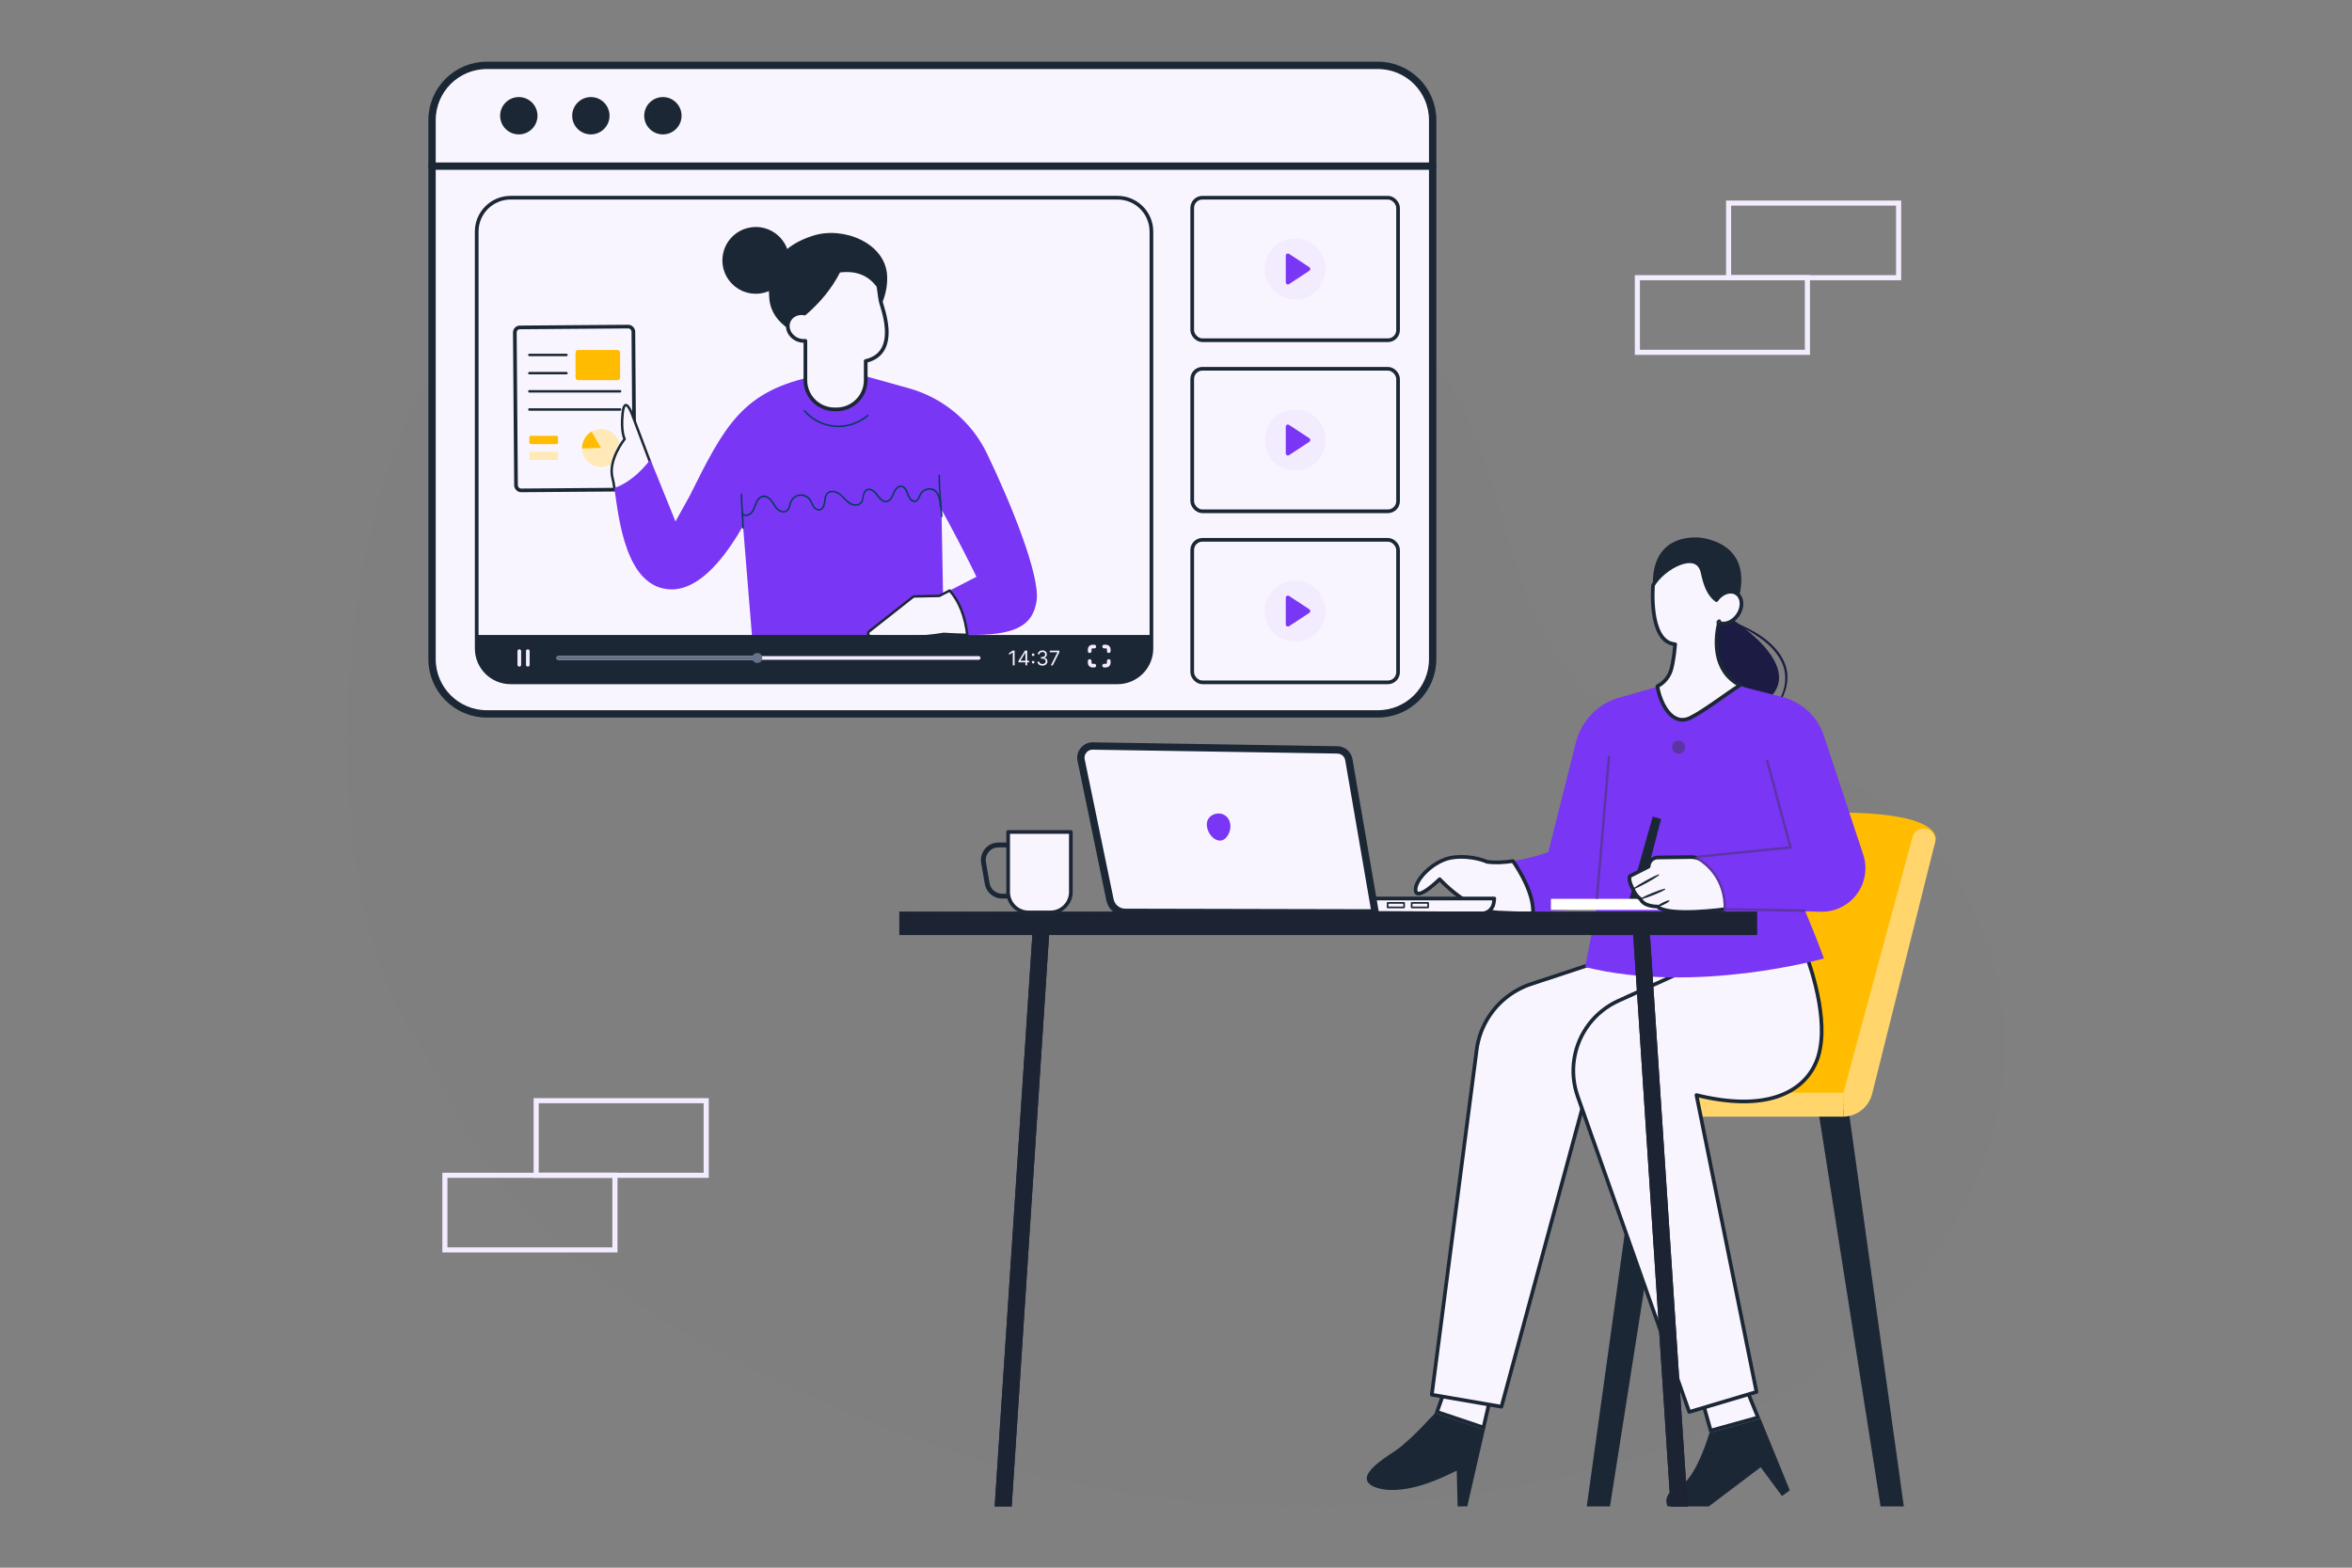 <?xml version="1.0" encoding="UTF-8"?>
<svg id="Layer_1" data-name="Layer 1" xmlns="http://www.w3.org/2000/svg" xmlns:xlink="http://www.w3.org/1999/xlink" viewBox="0 0 960 640">
  <rect x="0" y="0" width="960" height="640" fill="#808080" stroke="none"/>
  <defs>
    <style>
      .cls-1, .cls-2, .cls-3, .cls-4, .cls-5, .cls-6, .cls-7, .cls-8 {
        fill: none;
      }

      .cls-1, .cls-3, .cls-9, .cls-6, .cls-10, .cls-8, .cls-11 {
        stroke-linecap: round;
        stroke-linejoin: round;
      }

      .cls-1, .cls-9, .cls-6, .cls-12, .cls-13, .cls-10, .cls-11 {
        stroke: #1c2736;
      }

      .cls-1, .cls-10 {
        stroke-width: 3px;
      }

      .cls-2 {
        clip-path: url(#clippath-2);
      }

      .cls-14 {
        fill: #fff;
      }

      .cls-15 {
        fill: #ffd56c;
      }

      .cls-16 {
        fill: #677289;
      }

      .cls-17 {
        fill: #1c2433;
      }

      .cls-18 {
        fill: #1c2736;
      }

      .cls-3 {
        stroke: #f3ebfe;
      }

      .cls-3, .cls-9, .cls-12, .cls-8 {
        stroke-width: 1.5px;
      }

      .cls-9, .cls-19, .cls-12, .cls-13, .cls-10, .cls-11 {
        fill: #f9f5fe;
      }

      .cls-20 {
        fill: #ffbc96;
      }

      .cls-4 {
        opacity: .05;
      }

      .cls-21 {
        fill: #5c35a4;
      }

      .cls-22 {
        fill: #7936f4;
      }

      .cls-5 {
        clip-path: url(#clippath-3);
      }

      .cls-23 {
        fill: #ffe9b8;
      }

      .cls-12, .cls-13 {
        stroke-miterlimit: 10;
      }

      .cls-24 {
        fill: #1b1b43;
      }

      .cls-7 {
        clip-path: url(#clippath-1);
      }

      .cls-25 {
        fill: #ffbc00;
      }

      .cls-26 {
        fill: #013d55;
      }

      .cls-27 {
        fill: #f3ebfe;
      }

      .cls-8 {
        stroke: #677289;
      }
    </style>
    <clipPath id="clippath-1">
      <polygon class="cls-17" points="673.29 379.33 688.83 615 681.88 615 666.34 377.3 673.29 379.33"/>
    </clipPath>
    <clipPath id="clippath-2">
      <polygon class="cls-17" points="421.53 379.33 405.99 615 412.94 615 428.48 377.3 421.53 379.33"/>
    </clipPath>
    <clipPath id="clippath-3">
      <rect class="cls-17" x="367.07" y="372.23" width="350.04" height="9.49" transform="translate(1084.19 753.94) rotate(180)"/>
    </clipPath>
  </defs>
  <g class="cls-4">
    <path class="cls-16" d="m170.12,424.37c-35.93-50.58-38.34-172.47-4.84-250.81C202.69,86.09,297.12,26.43,392.16,30.22c95.04,3.79,184.43,70.77,214.75,160.92,11.29,33.55,16.8,72.47,44.52,94.48,27.71,22,67.59,18.73,100.17,32.54,44.98,19.06,70.76,71.27,66.3,119.93-4.46,48.65-35.15,92.37-74.97,120.68-39.82,28.31-88,42.71-136.26,50.33-77.1,12.18-157.06,5.67-230.45-20.92-179.73-65.12-187.11-137.07-206.1-163.81Z"/>
  </g>
  <g>
    <g>
      <g>
        <g>
          <path class="cls-10" d="m584.76,49.05v220.03c0,12.34-10.03,22.37-22.38,22.37H198.72c-12.37,0-22.38-10.03-22.38-22.37V49.05c0-12.36,10.02-22.37,22.38-22.37h363.66c12.35,0,22.38,10.01,22.38,22.37Z"/>
          <g>
            <circle class="cls-18" cx="211.76" cy="47.25" r="7.62"/>
            <circle class="cls-18" cx="241.17" cy="47.25" r="7.62"/>
            <circle class="cls-18" cx="270.57" cy="47.25" r="7.62"/>
          </g>
          <line class="cls-1" x1="176.34" y1="67.82" x2="584.76" y2="67.82"/>
        </g>
        <g>
          <g>
            <rect class="cls-9" x="486.62" y="80.72" width="84.02" height="58.18" rx="4.14" ry="4.14"/>
            <g>
              <ellipse class="cls-27" cx="528.63" cy="109.81" rx="12.42" ry="12.42"/>
              <path class="cls-22" d="m524.81,115.25v-10.89c0-.69.77-1.1,1.34-.72l8.27,5.44c.52.34.52,1.1,0,1.45l-8.27,5.44c-.58.38-1.34-.03-1.34-.72Z"/>
            </g>
          </g>
          <g>
            <rect class="cls-9" x="486.62" y="150.55" width="84.02" height="58.18" rx="4.14" ry="4.14"/>
            <g>
              <ellipse class="cls-27" cx="528.63" cy="179.64" rx="12.42" ry="12.42"/>
              <path class="cls-22" d="m524.81,185.08v-10.89c0-.69.77-1.1,1.34-.72l8.27,5.44c.52.34.52,1.1,0,1.45l-8.27,5.44c-.58.38-1.34-.03-1.34-.72Z"/>
            </g>
          </g>
          <g>
            <rect class="cls-9" x="486.62" y="220.38" width="84.02" height="58.18" rx="4.14" ry="4.14"/>
            <g>
              <ellipse class="cls-27" cx="528.63" cy="249.47" rx="12.42" ry="12.42"/>
              <path class="cls-22" d="m524.81,254.91v-10.89c0-.69.77-1.1,1.34-.72l8.27,5.44c.52.34.52,1.1,0,1.45l-8.27,5.44c-.58.38-1.34-.03-1.34-.72Z"/>
            </g>
          </g>
        </g>
      </g>
      <path class="cls-9" d="m469.97,94.54v170.19c0,7.64-6.19,13.83-13.82,13.83h-247.75c-7.64,0-13.83-6.19-13.83-13.83V94.54c0-7.64,6.19-13.83,13.83-13.83h247.75c7.63,0,13.82,6.19,13.82,13.83Z"/>
      <g>
        <g>
          <path class="cls-22" d="m383.77,180.45l1.44,78.34-29.88.94h-48.39s-4.89-60.24-4.89-60.24c-1.7-20.91,11.48-40.16,31.6-46.14h0s15.51-.82,15.51-.82l34.62,27.93Z"/>
          <g>
            <rect class="cls-12" x="210.39" y="133.47" width="48.38" height="66.53" rx="2.04" ry="2.04" transform="translate(470.42 331.69) rotate(179.56)"/>
            <g>
              <rect class="cls-25" x="234.92" y="142.87" width="18.18" height="12.32" rx="1.02" ry="1.02"/>
              <g>
                <g>
                  <path class="cls-23" d="m245.35,182.87l-3.89-6.69c1.14-.67,2.47-1.05,3.89-1.05,4.28,0,7.75,3.47,7.75,7.75,0,4.28-3.47,7.75-7.75,7.75-4.19,0-7.6-3.33-7.74-7.48l7.74-.26Z"/>
                  <path class="cls-25" d="m237.61,183.13c0-.09-.01-.18-.01-.26,0-2.86,1.55-5.35,3.86-6.69l3.89,6.69-7.74.26Z"/>
                </g>
                <g>
                  <rect class="cls-25" x="216.06" y="177.94" width="11.71" height="3.39" rx=".63" ry=".63" transform="translate(443.82 359.26) rotate(180)"/>
                  <rect class="cls-23" x="216.06" y="184.41" width="11.71" height="3.39" rx=".63" ry=".63" transform="translate(443.82 372.2) rotate(-180)"/>
                </g>
              </g>
              <g>
                <line class="cls-6" x1="216.06" y1="144.91" x2="231.22" y2="144.91"/>
                <line class="cls-6" x1="216.06" y1="152.34" x2="231.22" y2="152.34"/>
                <line class="cls-6" x1="216.06" y1="159.76" x2="253.1" y2="159.76"/>
                <line class="cls-6" x1="216.06" y1="167.18" x2="253.1" y2="167.18"/>
              </g>
            </g>
          </g>
          <g>
            <path class="cls-22" d="m398.56,235.48c-14.02-28.75-30.34-56.42-49.1-82.96l21.47,5.98c13.96,3.89,25.6,13.57,31.89,26.61,10.04,20.81,21.77,50.01,20.29,60.13-1.59,10.89-9.85,14.22-28.3,13.94-.9-7.47-3.2-13.59-7.2-18.08l10.94-5.62Z"/>
            <path class="cls-13" d="m372.88,243.49l10.48-.21,4.26-2.19c4,4.48,6.29,10.61,7.2,18.08-2.94-.04-6.13-.18-9.6-.39-9.58,1.6-19.61,1.68-29.88.94-.99-.07-1.38-1.33-.6-1.94l18.15-14.29Z"/>
          </g>
          <g>
            <path class="cls-11" d="m265.34,189.37l-2.59,18.17-11.97-8.28c-.26-1.73-.49-3.1-.75-4.02-2.05-7.39,4.93-16.02,4.93-16.02,0,0-1.64-2.87-.82-10.48.82-7.6,3.7,0,3.7,0l7.48,19.85v.78Z"/>
            <path class="cls-22" d="m265.49,187.64l10.22,25.25,5.65-10.17c14.48-28.95,21.57-43.43,52.28-49.39l-21.16,42.1s-17.05,45.38-38.42,45.18c-18.72-.18-21.51-29.21-23.3-41.37,5.33-1.88,10.22-5.85,14.72-11.61Z"/>
          </g>
          <g>
            <path class="cls-26" d="m354.43,169.83c-2.93,2.51-6.6,4.08-10.44,4.46-3.78.38-7.61-.47-10.92-2.32-1.85-1.04-3.52-2.39-4.91-3.98-.26-.3.17-.73.44-.44,2.39,2.72,5.57,4.69,9.07,5.62,3.57.95,7.36.73,10.82-.55,2.01-.74,3.89-1.84,5.51-3.23.3-.26.74.18.44.44h0Z"/>
            <path class="cls-26" d="m302.94,201.8c0,4.59.61,9.16.62,13.76,0,.4-.62.4-.62,0,0-4.59-.61-9.16-.62-13.76,0-.4.62-.4.62,0h0Z"/>
            <path class="cls-26" d="m383.67,194.1c0,5.59.58,11.17,1.03,16.74.03.4-.58.39-.62,0-.45-5.57-1.02-11.14-1.03-16.74,0-.4.62-.4.62,0h0Z"/>
            <path class="cls-26" d="m383.52,206.73c-.01-1.94-.4-4.28-1.72-5.8-1.29-1.49-3.68-1.22-5.07,0-.79.7-1.04,1.62-1.48,2.54-.36.76-.96,1.44-1.86,1.5-2.01.13-2.84-2.32-3.42-3.79-.32-.82-.77-1.85-1.64-2.23-1.05-.46-1.99.29-2.57,1.12-1.03,1.47-1.23,3.63-2.89,4.62-1.79,1.07-3.51-.41-4.59-1.77-.68-.86-1.29-1.78-2.24-2.38-.92-.59-2.12-.71-2.79.31-.93,1.42-.45,3.37-1.66,4.69-1.23,1.34-3.39,1.05-4.83.22-1.95-1.11-3.05-3.3-5.06-4.31-.87-.44-1.97-.69-2.92-.36-1.12.39-1.53,1.47-1.71,2.55-.27,1.63-.27,4.03-2.17,4.71-.89.31-1.8-.05-2.47-.66-.84-.77-1.2-1.86-1.71-2.85-1.09-2.1-3.62-3.14-5.78-1.94-.96.53-1.65,1.38-1.99,2.42-.3.9-.44,1.89-.95,2.71-1.08,1.71-3.27,1.42-4.66.26-1.73-1.45-2.24-4.06-4.36-5.1-1.09-.53-2.21-.26-3.03.6-.77.81-1.15,1.86-1.52,2.89-.64,1.76-1.51,3.71-3.6,3.98-.8.1-1.61-.12-2.14-.76-.25-.3.18-.74.44-.44.66.8,1.77.72,2.62.26,1.02-.56,1.52-1.69,1.92-2.73.66-1.74,1.32-3.95,3.31-4.58,2.18-.69,3.89,1.33,4.91,2.95.61.97,1.21,2.07,2.2,2.72.88.58,2.14.87,3.01.1.74-.66.89-1.77,1.16-2.67.28-.95.72-1.8,1.46-2.47,1.5-1.35,3.66-1.63,5.44-.69.93.49,1.62,1.26,2.1,2.19.54,1.04.9,2.28,1.92,2.97,1.07.72,2.13.18,2.66-.88.46-.93.47-1.98.62-2.98.14-.96.44-1.95,1.21-2.61.66-.56,1.55-.76,2.4-.69,2.24.19,3.67,1.85,5.16,3.34,1.32,1.33,3.56,2.99,5.49,1.79,1.56-.97,1.13-3.28,1.9-4.74.38-.72,1.09-1.24,1.92-1.29.96-.06,1.85.49,2.55,1.1.8.7,1.35,1.62,2.05,2.41.67.76,1.58,1.6,2.68,1.46,2.06-.26,2.42-3.12,3.35-4.54.47-.71,1.11-1.41,1.97-1.62.8-.2,1.61.07,2.2.63,1.46,1.4,1.31,3.78,2.93,5.05.4.31.89.51,1.39.35.54-.17.84-.65,1.07-1.14.41-.85.66-1.72,1.32-2.42,1.24-1.3,3.33-1.85,5.01-1.13,1.58.68,2.33,2.59,2.72,4.14.24.97.36,1.98.36,2.98,0,.4-.61.4-.62,0h0Z"/>
          </g>
        </g>
        <g>
          <path class="cls-9" d="m353.92,147.24c-.18.05-.38.09-.57.12v7.88c0,6.57-5.32,11.88-11.89,11.88h-.84c-6.56,0-11.89-5.32-11.89-11.88v-16.1c-1.12.11-2.31-.06-3.44-.58-1.98-.91-3.3-2.63-3.66-4.49-.19-1.04-.09-2.12.37-3.12.53-1.17,1.47-2.04,2.61-2.56.38-.17.79-.31,1.21-.39.83-.18,1.72-.19,2.6-.01,5.87-5.06,10.62-10.83,13.95-17.45,7.83-1.06,12.7,1.63,16.13,6.15.51,2.96.7,5.72,1.26,7.42.01.04.03.08.04.12.05.15.09.3.14.44,1.09,3.46,1.74,6.52,1.94,9.21.55,7.33-2.18,11.79-7.97,13.37Z"/>
          <path class="cls-18" d="m359.8,124.22s-.03-.08-.04-.12c-.55-1.71-.75-4.46-1.26-7.42-3.43-4.51-8.29-7.21-16.13-6.15-3.33,6.62-8.08,12.38-13.95,17.45-.89-.18-1.78-.17-2.6.01-.42.08-.83.21-1.21.39-1.14.52-2.08,1.39-2.61,2.56-.46,1-.56,2.08-.37,3.12-4.12-2.79-7.1-6.77-7.6-11.88-.1-1.09-.17-2.21-.18-3.34-1.64.7-3.46,1.09-5.36,1.09-7.53,0-13.64-6.11-13.64-13.63s6.11-13.63,13.64-13.63c5.9,0,10.93,3.75,12.83,9,2.65-2.2,6.14-4.08,10.73-5.51,12.35-3.85,29.44,3.12,30.05,16.48.18,3.94-.64,7.94-2.3,11.59Z"/>
        </g>
      </g>
      <path class="cls-18" d="m469.97,259.22v5.52c0,7.64-6.19,13.83-13.82,13.83h-247.75c-7.64,0-13.83-6.19-13.83-13.83v-5.52h275.4Z"/>
      <g>
        <line class="cls-3" x1="227.87" y1="268.61" x2="399.46" y2="268.61"/>
        <g>
          <line class="cls-3" x1="211.96" y1="265.83" x2="211.96" y2="271.4"/>
          <line class="cls-3" x1="215.44" y1="265.83" x2="215.44" y2="271.4"/>
        </g>
        <path class="cls-19" d="m413.39,265.6h.73v6.02h-.73v-5.26h-.04l-1.47.98v-.74l1.51-1Zm5.85,4.14h.82v.65h-.82v1.23h-.69v-1.23h-2.83v-.6l2.65-4.19h.88v4.14Zm-2.74,0h2.05v-3.21h-.05l-2,3.16v.05Zm5.19-2.99c-.15,0-.27.05-.37.16-.1.1-.16.23-.16.37s.05.27.16.37c.1.1.23.16.37.16.1,0,.19-.02.27-.07.08-.05.14-.11.19-.19.05-.08.07-.17.07-.26,0-.14-.05-.27-.16-.37-.1-.1-.23-.16-.37-.16Zm0,3.05c-.15,0-.27.05-.37.16-.1.1-.16.23-.16.37s.05.27.16.37.23.16.37.16c.1,0,.19-.02.27-.07.08-.05.14-.11.19-.19.05-.08.07-.17.07-.26,0-.14-.05-.27-.16-.37-.1-.1-.23-.16-.37-.16Zm4.62-1.25v-.05c.3-.09.54-.26.72-.5.18-.24.27-.53.27-.87,0-.28-.07-.55-.22-.79-.14-.24-.35-.44-.61-.59-.27-.15-.59-.22-.96-.22-.35,0-.67.07-.95.2-.29.13-.52.32-.7.56-.18.24-.27.51-.29.83h.71c.01-.2.07-.37.19-.51.12-.14.26-.25.45-.33.18-.08.38-.11.59-.11.22,0,.41.04.58.13.16.08.29.2.38.35.09.15.13.33.13.53s-.05.4-.15.55c-.1.16-.25.28-.43.36-.18.09-.39.13-.63.13h-.48v.65h.48c.31,0,.56.05.78.14.21.1.37.23.48.4s.16.36.16.59-.06.4-.17.56c-.11.16-.27.29-.47.38-.2.09-.43.13-.69.13-.23,0-.44-.04-.63-.11-.19-.08-.34-.18-.46-.32-.12-.14-.19-.31-.2-.5h-.74c.02.32.11.59.29.83.18.24.42.42.72.56s.65.2,1.04.2.74-.07,1.04-.22c.31-.15.55-.35.72-.61.18-.26.27-.55.27-.88,0-.38-.11-.7-.32-.96-.21-.26-.51-.42-.89-.48Zm2.19-2.94v.65h3.11v.05l-2.69,5.33h.76l2.68-5.34v-.68h-3.86Z"/>
        <path class="cls-3" d="m444.77,265.84v-.77c0-.62.49-1.11,1.11-1.11h.77m5.91,5.9v.77c0,.62-.5,1.11-1.11,1.11h-.77m-5.91-1.88v.77c0,.62.49,1.11,1.11,1.11h.77m4.03-7.79h.77c.61,0,1.11.49,1.11,1.11v.77"/>
        <line class="cls-8" x1="227.87" y1="268.61" x2="309.09" y2="268.61"/>
        <circle class="cls-16" cx="309.09" cy="268.61" r="2.03"/>
      </g>
    </g>
    <g>
      <path class="cls-27" d="m289.29,480.85h-71.49v-32.54h71.49v32.54Zm-69.41-2.08h67.32v-28.38h-67.32v28.38Z"/>
      <path class="cls-27" d="m252.04,511.31h-71.49v-32.54h71.49v32.54Zm-69.41-2.08h67.32v-28.38h-67.32v28.38Z"/>
    </g>
    <g>
      <path class="cls-27" d="m776,114.41h-71.49v-32.54h71.49v32.54Zm-69.41-2.08h67.32v-28.38h-67.32v28.38Z"/>
      <path class="cls-27" d="m738.76,144.87h-71.49v-32.54h71.49v32.54Zm-69.41-2.08h67.32v-28.38h-67.32v28.38Z"/>
    </g>
    <g>
      <g>
        <g>
          <path class="cls-25" d="m789.78,344.12s8.37-15.33-57.81-11.9l-36.77,119.07,62.26-.98,32.32-106.2Z"/>
          <polygon class="cls-18" points="767.59 615 777.07 615 754.52 452.97 742.1 452.97 767.59 615"/>
          <polygon class="cls-18" points="657.13 615 647.65 615 670.2 452.97 682.62 452.97 657.13 615"/>
          <rect class="cls-15" x="647.65" y="446.07" width="104.77" height="9.8" transform="translate(1400.08 901.94) rotate(-180)"/>
          <path class="cls-15" d="m752.42,446.07l28.17-104.34c.74-2.72,3.67-4.21,6.3-3.19h0c2.23.87,3.46,3.25,2.88,5.57l-25.62,102.42c-1.35,5.41-6.17,9.23-11.74,9.33h0v-9.8Z"/>
        </g>
        <g>
          <g>
            <path class="cls-24" d="m704.15,251s37.3,21.93,14.75,36.63l-19.94,7.51-6.54-31.03c2.06-8.02,5.33-13.66,11.72-13.11Z"/>
            <path class="cls-24" d="m705.07,253.51c1.9.68,3.77,1.5,5.58,2.39,1.82.89,3.6,1.85,5.31,2.93,3.41,2.14,6.64,4.66,9.05,7.85,1.2,1.58,2.22,3.32,2.86,5.19.68,1.86.89,3.87.79,5.84-.11,1.98-.55,3.95-1.32,5.8-.32.95-.81,1.84-1.24,2.75-.46.9-1.02,1.74-1.53,2.62l.32.22c2.37-3.3,4.33-7.13,4.63-11.33.17-2.08-.07-4.21-.76-6.19-.68-1.98-1.71-3.83-2.98-5.48-2.56-3.29-5.86-5.88-9.39-7.97-3.54-2.09-7.3-3.76-11.21-4.98l-.11.37Z"/>
          </g>
          <g>
            <g>
              <g>
                <path class="cls-18" d="m571.36,590.96c2.3-1.96,4.56-3.94,6.71-6.07,1.85-1.83,3.64-3.71,5.39-5.63.55-.61,1.83-1.57,2.11-2.37l20.47,6.88-7.15,31.19-3.94.03s-.36-14.6-.36-14.6c-6.28,3.09-12.83,5.97-19.75,7.25-4.26.79-9.82,1.12-13.88-.62-10.16-4.37,7.67-13.74,10.39-16.06Z"/>
                <g>
                  <polygon class="cls-19" points="586.54 576.43 590.49 565.16 608.03 571.77 605.5 582.8 586.54 576.43"/>
                  <path class="cls-18" d="m590.95,566.13l16.21,6.1-2.2,9.59-17.46-5.87,3.45-9.83m-.91-1.94l-4.46,12.71,20.47,6.88,2.86-12.48-18.87-7.11h0Z"/>
                </g>
              </g>
              <path class="cls-9" d="m672.16,386.12l-47.19,15.59c-7.8,2.58-14.35,7.98-18.36,15.15h0c-2.04,3.64-3.36,7.64-3.9,11.78l-18.3,140.74,28.43,4.9,38.73-143.09,52.45-24.01-9.31-25.97-22.55,4.9Z"/>
            </g>
            <g>
              <g>
                <path class="cls-18" d="m685.08,607.07c7.17-2.9,12.66-22.11,12.66-22.11l20.85-5.78,11.95,29.26-3.2,2.29-8.7-11.74-21.2,16.01h-16.78s-2.75-5.03,4.42-7.93Z"/>
                <g>
                  <polygon class="cls-19" points="695.01 572.53 713.16 567.85 717.58 578.68 698.26 584.03 695.01 572.53"/>
                  <path class="cls-18" d="m712.71,568.74l3.85,9.44-17.79,4.93-2.84-10.05,16.77-4.32m.89-1.78l-19.53,5.03,3.66,12.96,20.85-5.78-4.99-12.21h0Z"/>
                </g>
              </g>
              <path class="cls-9" d="m643.94,447.54l45.55,128.88,5.39-1.61,19.55-5.82,2.51-.74-24.51-121.19c27.77,6.86,43.16-.63,48.69-13.07,1.56-3.51,2.26-7.58,2.4-11.83.53-17.16-8.28-37.5-8.28-37.5l-26.3,1.96-48.38,21.95c-4.79,2.18-8.87,5.47-11.97,9.53-3.1,4.06-5.2,8.87-6.03,14.06-.83,5.16-.35,10.46,1.39,15.39Z"/>
            </g>
          </g>
          <g>
            <path class="cls-22" d="m710.18,279.74l29.63,68.41-7.84,12.5s7.97,18.05,12.5,30.63c0,0-52.37,14.78-97.47,3.51l7.52-38.55,3.19-59.05,18.79-17.01,33.69-.43Z"/>
            <polygon class="cls-18" points="664.97 367.34 669.3 367.91 678 334.33 674.58 333.37 664.97 367.34"/>
            <g>
              <path class="cls-22" d="m617.54,351.52c7.58-1.13,14.43-3.62,14.43-3.62l11.27-44.83c2.14-8.5,8.48-15.3,16.81-18.01l14.43-4.11c.71-.2,1.37-.46,2.01-.78l-13.28,89.41s-22.75,2.28-39.09,2.7c.39-7.81-2.57-16.78-6.58-20.76Z"/>
              <path class="cls-9" d="m593.08,350.03c7.97-.98,13.89,1.8,13.89,1.8,3.26.47,7,.24,10.58-.3,3.03,4.46,8.56,13.56,8.18,21.37-3.42.09-12.2-.22-14.34-.37-12.38-.86-23.77-13.6-23.77-13.6,0,0-9.07,8.94-9.8,4.78s7.31-12.7,15.28-13.68Z"/>
            </g>
            <rect class="cls-14" x="633.02" y="366.95" width="53.52" height="4.5" transform="translate(1319.57 738.39) rotate(-180)"/>
            <path class="cls-9" d="m704.03,371.18s-22.92,3.19-27.57-1.1c0,0-5.51.12-6.86-3.06,0,0-2.08-1.35-3.06-4.04,0,0-1.96-3.19-1.35-5.27l7.72-3.92s.03-.27.1-.66c.31-1.75,1.81-3.03,3.59-3.06l13.35-.18c1.21-.02,2.42.19,3.56.62l13.72,5.12-3.19,15.56Z"/>
            <path class="cls-22" d="m721.18,315.81l13.73,30.63-43.14,3.43c12.75,6.13,12.26,21.32,12.26,21.32l39.13,1.02c5.05.13,9.91-1.89,13.38-5.56,3.17-3.35,4.86-7.74,4.86-12.21,0-1.87-.29-3.75-.9-5.58l-16.05-48.46c-2.59-7.8-8.95-13.76-16.91-15.82l-15.67-4.05c-.59-.25-1.16-.51-1.69-.78l11,36.07Z"/>
            <g>
              <path class="cls-18" d="m666.62,363.14c1.87-.79,3.67-1.71,5.44-2.68,1.77-.98,3.51-2,5.16-3.2l-.19-.33c-1.89.77-3.68,1.7-5.44,2.68-1.76.99-3.5,2.02-5.16,3.2l.19.33Z"/>
              <path class="cls-18" d="m669.66,367.19c1.76-.47,3.45-1.09,5.14-1.75,1.68-.67,3.33-1.39,4.91-2.3l-.14-.36c-1.77.45-3.46,1.07-5.14,1.75-1.67.69-3.32,1.42-4.91,2.3l.14.36Z"/>
              <path class="cls-18" d="m676.54,370.25c.91-.2,1.76-.54,2.58-.93.82-.4,1.61-.84,2.32-1.46l-.17-.34c-.92.18-1.76.53-2.58.93-.81.41-1.6.86-2.32,1.46l.17.34Z"/>
            </g>
            <path class="cls-21" d="m736.54,372.24c.27,0,.49-.21.49-.48,0-.27-.21-.49-.48-.5l-32.03-.56c.05-12.27-7.64-18.36-10.98-20.42l-.03-.59.05.49,37.88-3.8-9.63-35.84c-.07-.26-.34-.42-.6-.35-.26.07-.42.34-.35.6l9.33,34.72-36.73,3.69c-.45.05-.81.36-.91.8-.1.44.08.88.47,1.12,3.24,2,10.76,7.96,10.5,20.06v.49s33,.58,33,.58h0Z"/>
            <path class="cls-21" d="m651.82,367.01c.25,0,.47-.19.49-.45l4.9-57.58c.02-.27-.18-.51-.45-.53-.28-.03-.51.18-.53.45l-4.9,57.58c-.02.27.18.51.45.53.01,0,.03,0,.04,0Z"/>
            <circle class="cls-21" cx="685.15" cy="305.03" r="2.7"/>
          </g>
          <g>
            <path class="cls-20" d="m701.74,253.62c-.04.18-.08.37-.13.56-.09-.04-.18-.09-.27-.15.14-.14.27-.27.4-.41Z"/>
            <path class="cls-9" d="m710.18,279.74c-5.55,3.49-14.7,10.57-20.21,13.28-7.48,3.69-12.3-5.73-13.48-12.85,2.89-1.47,5-4.15,5.79-7.37.16-.66.31-1.35.44-2.04.51-2.64.83-5.41,1.03-7.76-.27-.03-.55-.06-.82-.12-10.17-1.83-8.21-24.01-8.21-24.01,4.05-7.1,18.14-14.93,20.22-5.14,1.05,4.98,2.49,8.92,5.64,11.26.79-1.14,1.78-2.02,2.83-2.6,1.85-1.03,3.9-1.15,5.44-.11.42.28.77.63,1.05,1.04,1.38,1.94,1.22,5.08-.56,7.72-1.99,2.95-5.32,4.24-7.74,3.14.04-.19.08-.38.13-.56-.13.14-.26.27-.4.41.09.05.18.11.27.15-1.49,6.5-2.8,19.61,8.57,25.56Z"/>
            <path class="cls-18" d="m709.92,243.32c-.28-.41-.63-.76-1.05-1.04-1.54-1.04-3.58-.93-5.44.11-1.05.58-2.04,1.46-2.83,2.6-3.15-2.34-4.58-6.28-5.64-11.26-2.08-9.79-16.17-1.96-20.22,5.14,0,0-2.2-19.84,18.13-19.47,0,0,22.43.81,17.05,23.93Z"/>
            <path class="cls-20" d="m701.74,253.62c-.04.18-.08.37-.13.56-.09-.04-.18-.09-.27-.15.14-.14.27-.27.4-.41Z"/>
          </g>
        </g>
      </g>
      <g>
        <g>
          <g>
            <path class="cls-9" d="m515.4,366.81h94.52s-.19,1.64-.19,1.64c-.3,2.56-2.48,4.49-5.06,4.48l-93.87-.5,4.6-5.61Z"/>
            <g>
              <path class="cls-19" d="m446.04,304.55l99.86,1.59c2.28.04,4.21,1.67,4.63,3.9l10.8,62.65-102.03-.23c-3.01,0-5.62-2.11-6.23-5.06l-11.8-57.1c-.62-3,1.7-5.8,4.76-5.75Z"/>
              <path class="cls-1" d="m446.04,304.55l99.86,1.59c2.28.04,4.21,1.67,4.63,3.9l10.8,62.65-102.03-.23c-3.01,0-5.62-2.11-6.23-5.06l-11.8-57.1c-.62-3,1.7-5.8,4.76-5.75Z"/>
            </g>
            <path class="cls-22" d="m501.48,340.45c.93-1.88,1.03-4.24-.04-6.05-2.42-4.12-9.15-2.35-8.86,2.47.29,4.83,6.02,9.39,8.89,3.58Z"/>
            <path class="cls-18" d="m573.11,370.79h-6.74c-.19,0-.34-.15-.34-.34v-1.84c0-.19.15-.34.34-.34h6.74c.19,0,.34.15.34.34v1.84c0,.19-.15.34-.34.34Zm-6.4-.68h6.06v-1.16h-6.06v1.16Z"/>
            <path class="cls-18" d="m582.92,370.79h-6.74c-.19,0-.34-.15-.34-.34v-1.84c0-.19.15-.34.34-.34h6.74c.19,0,.34.15.34.34v1.84c0,.19-.15.34-.34.34Zm-6.4-.68h6.06v-1.16h-6.06v1.16Z"/>
          </g>
          <g>
            <g>
              <g>
                <polygon class="cls-17" points="673.29 379.33 688.83 615 681.88 615 666.34 377.3 673.29 379.33"/>
                <g class="cls-7">
                  <polygon class="cls-17" points="688.83 381.27 666.34 380.85 666.34 377.3 688.83 377.3 688.83 381.27"/>
                  <polygon class="cls-17" points="688.83 387.26 666.34 386.83 666.34 380.85 688.83 381.27 688.83 387.26"/>
                  <polygon class="cls-17" points="688.83 393.24 666.34 392.82 666.34 386.83 688.83 387.26 688.83 393.24"/>
                  <polygon class="cls-17" points="688.83 399.22 666.34 398.8 666.34 392.82 688.83 393.24 688.83 399.22"/>
                  <polygon class="cls-17" points="688.83 405.21 666.34 404.78 666.34 398.8 688.83 399.22 688.83 405.21"/>
                  <polygon class="cls-17" points="688.83 411.19 666.34 410.77 666.34 404.78 688.83 405.21 688.83 411.19"/>
                  <polygon class="cls-17" points="688.83 417.18 666.34 416.75 666.34 410.77 688.83 411.19 688.83 417.18"/>
                  <polygon class="cls-17" points="688.83 423.16 666.34 422.74 666.34 416.75 688.83 417.18 688.83 423.16"/>
                  <polygon class="cls-17" points="688.83 429.15 666.34 428.72 666.34 422.74 688.83 423.16 688.83 429.15"/>
                  <polygon class="cls-17" points="688.83 435.13 666.34 434.71 666.34 428.72 688.83 429.15 688.83 435.13"/>
                  <polygon class="cls-17" points="688.83 441.12 666.34 440.69 666.34 434.71 688.83 435.13 688.83 441.12"/>
                  <polygon class="cls-17" points="688.83 447.1 666.34 446.68 666.34 440.69 688.83 441.12 688.83 447.1"/>
                  <polygon class="cls-17" points="688.83 453.08 666.34 452.66 666.34 446.68 688.83 447.1 688.83 453.08"/>
                  <polygon class="cls-17" points="688.83 459.07 666.34 458.64 666.34 452.66 688.83 453.08 688.83 459.07"/>
                  <polygon class="cls-17" points="688.83 465.05 666.34 464.63 666.34 458.64 688.83 459.07 688.83 465.05"/>
                  <polygon class="cls-17" points="688.83 471.04 666.34 470.61 666.34 464.63 688.83 465.05 688.83 471.04"/>
                  <polygon class="cls-17" points="688.83 477.02 666.34 476.6 666.34 470.61 688.83 471.04 688.83 477.02"/>
                  <polygon class="cls-17" points="688.83 483.01 666.34 482.58 666.34 476.6 688.83 477.02 688.83 483.01"/>
                  <polygon class="cls-17" points="688.83 488.99 666.34 488.57 666.34 482.58 688.83 483.01 688.83 488.99"/>
                  <polygon class="cls-17" points="688.83 494.97 666.34 494.55 666.34 488.57 688.83 488.99 688.83 494.97"/>
                  <polygon class="cls-17" points="688.83 500.96 666.34 500.54 666.34 494.55 688.83 494.97 688.83 500.96"/>
                  <polygon class="cls-17" points="688.83 506.94 666.34 506.52 666.34 500.54 688.83 500.96 688.83 506.94"/>
                  <polygon class="cls-17" points="688.83 512.93 666.34 512.5 666.34 506.52 688.83 506.94 688.83 512.93"/>
                  <polygon class="cls-17" points="688.83 518.91 666.34 518.49 666.34 512.5 688.83 512.93 688.83 518.91"/>
                  <polygon class="cls-17" points="688.83 524.9 666.34 524.47 666.34 518.49 688.83 518.91 688.83 524.9"/>
                  <polygon class="cls-17" points="688.83 530.88 666.34 530.46 666.34 524.47 688.83 524.9 688.83 530.88"/>
                  <polygon class="cls-17" points="688.83 536.87 666.34 536.44 666.34 530.46 688.83 530.88 688.83 536.87"/>
                  <polygon class="cls-17" points="688.83 542.85 666.34 542.43 666.34 536.44 688.83 536.87 688.83 542.85"/>
                  <polygon class="cls-17" points="688.83 548.83 666.34 548.41 666.34 542.43 688.83 542.85 688.83 548.83"/>
                  <polygon class="cls-17" points="688.83 554.82 666.34 554.4 666.34 548.41 688.83 548.83 688.83 554.82"/>
                  <polygon class="cls-17" points="688.83 560.8 666.34 560.38 666.34 554.4 688.83 554.82 688.83 560.8"/>
                  <polygon class="cls-17" points="688.83 566.79 666.34 566.36 666.34 560.38 688.83 560.8 688.83 566.79"/>
                  <polygon class="cls-17" points="688.83 572.77 666.34 572.35 666.34 566.36 688.83 566.79 688.83 572.77"/>
                  <polygon class="cls-17" points="688.83 578.76 666.34 578.33 666.34 572.35 688.83 572.77 688.83 578.76"/>
                  <polygon class="cls-17" points="688.83 584.74 666.34 584.32 666.34 578.33 688.83 578.76 688.83 584.74"/>
                  <polygon class="cls-17" points="688.83 590.73 666.34 590.3 666.34 584.32 688.83 584.74 688.83 590.73"/>
                  <polygon class="cls-17" points="688.83 596.71 666.34 596.29 666.34 590.3 688.83 590.73 688.83 596.71"/>
                  <polygon class="cls-17" points="688.83 602.69 666.34 602.27 666.34 596.29 688.83 596.71 688.83 602.69"/>
                  <polygon class="cls-17" points="688.83 608.68 666.34 608.26 666.34 602.27 688.83 602.69 688.83 608.68"/>
                  <polygon class="cls-17" points="688.83 614.66 666.34 614.24 666.34 608.26 688.83 608.68 688.83 614.66"/>
                  <polygon class="cls-17" points="666.34 614.24 688.83 614.66 688.83 615 666.34 615 666.34 614.24"/>
                </g>
              </g>
              <g>
                <polygon class="cls-17" points="421.53 379.33 405.99 615 412.94 615 428.48 377.3 421.53 379.33"/>
                <g class="cls-2">
                  <polygon class="cls-17" points="428.48 382.59 409.58 382.23 409.67 377.3 428.48 377.3 428.48 382.59"/>
                  <polygon class="cls-17" points="428.48 388.58 409.47 388.22 409.58 382.23 428.48 382.59 428.48 388.58"/>
                  <polygon class="cls-17" points="428.48 394.56 409.35 394.2 409.47 388.22 428.48 388.58 428.48 394.56"/>
                  <polygon class="cls-17" points="428.48 400.54 409.24 400.18 409.35 394.2 428.48 394.56 428.48 400.54"/>
                  <polygon class="cls-17" points="428.48 406.53 409.13 406.16 409.24 400.18 428.48 400.54 428.48 406.53"/>
                  <polygon class="cls-17" points="428.48 412.51 409.02 412.15 409.13 406.16 428.48 406.53 428.48 412.51"/>
                  <polygon class="cls-17" points="428.48 418.5 408.9 418.13 409.02 412.15 428.48 412.51 428.48 418.5"/>
                  <polygon class="cls-17" points="428.48 419.72 428.39 424.48 408.79 424.11 408.9 418.13 428.48 418.5 428.48 419.72"/>
                  <rect class="cls-17" x="415.54" y="417.48" width="5.98" height="19.61" transform="translate(-16.56 837.7) rotate(-88.92)"/>
                  <rect class="cls-17" x="415.43" y="423.47" width="5.98" height="19.61" transform="translate(-22.65 843.45) rotate(-88.92)"/>
                  <rect class="cls-17" x="415.32" y="429.45" width="5.98" height="19.61" transform="translate(-28.74 849.21) rotate(-88.92)"/>
                  <rect class="cls-17" x="415.21" y="435.43" width="5.98" height="19.61" transform="translate(-34.84 854.97) rotate(-88.92)"/>
                  <rect class="cls-17" x="415.09" y="441.41" width="5.98" height="19.61" transform="translate(-40.93 860.73) rotate(-88.92)"/>
                  <rect class="cls-17" x="414.98" y="447.39" width="5.98" height="19.61" transform="translate(-47.02 866.48) rotate(-88.92)"/>
                  <rect class="cls-17" x="414.87" y="453.38" width="5.98" height="19.61" transform="translate(-53.11 872.24) rotate(-88.92)"/>
                  <rect class="cls-17" x="414.75" y="459.36" width="5.98" height="19.61" transform="translate(-59.2 877.99) rotate(-88.92)"/>
                  <rect class="cls-17" x="414.64" y="465.34" width="5.98" height="19.61" transform="translate(-65.3 883.75) rotate(-88.92)"/>
                  <rect class="cls-17" x="414.53" y="471.32" width="5.98" height="19.61" transform="translate(-71.39 889.51) rotate(-88.92)"/>
                  <rect class="cls-17" x="414.42" y="477.31" width="5.98" height="19.61" transform="translate(-77.48 895.27) rotate(-88.92)"/>
                  <rect class="cls-17" x="414.3" y="483.29" width="5.98" height="19.61" transform="translate(-83.57 901.02) rotate(-88.92)"/>
                  <rect class="cls-17" x="414.19" y="489.27" width="5.98" height="19.61" transform="translate(-89.66 906.78) rotate(-88.92)"/>
                  <rect class="cls-17" x="414.08" y="495.25" width="5.98" height="19.61" transform="translate(-95.76 912.54) rotate(-88.92)"/>
                  <rect class="cls-17" x="413.97" y="501.24" width="5.98" height="19.61" transform="translate(-101.85 918.29) rotate(-88.92)"/>
                  <rect class="cls-17" x="413.85" y="507.22" width="5.98" height="19.61" transform="translate(-107.94 924.05) rotate(-88.92)"/>
                  <rect class="cls-17" x="413.74" y="513.2" width="5.98" height="19.61" transform="translate(-114.03 929.81) rotate(-88.92)"/>
                  <rect class="cls-17" x="413.63" y="519.18" width="5.98" height="19.61" transform="translate(-120.12 935.56) rotate(-88.92)"/>
                  <rect class="cls-17" x="413.51" y="525.16" width="5.98" height="19.61" transform="translate(-126.21 941.32) rotate(-88.92)"/>
                  <rect class="cls-17" x="413.4" y="531.15" width="5.98" height="19.61" transform="translate(-132.31 947.08) rotate(-88.92)"/>
                  <rect class="cls-17" x="413.29" y="537.13" width="5.98" height="19.61" transform="translate(-138.4 952.84) rotate(-88.92)"/>
                  <rect class="cls-17" x="413.18" y="543.11" width="5.98" height="19.61" transform="translate(-144.49 958.59) rotate(-88.92)"/>
                  <rect class="cls-17" x="413.06" y="549.09" width="5.98" height="19.61" transform="translate(-150.58 964.35) rotate(-88.92)"/>
                  <rect class="cls-17" x="412.95" y="555.08" width="5.98" height="19.61" transform="translate(-156.67 970.1) rotate(-88.92)"/>
                  <polygon class="cls-17" points="425.69 568.06 425.58 574.04 405.99 573.67 405.99 572.58 406.09 567.69 425.69 568.06"/>
                  <polygon class="cls-17" points="425.58 574.04 425.46 580.02 405.99 579.65 405.99 573.67 425.58 574.04"/>
                  <polygon class="cls-17" points="425.46 580.02 425.35 586 405.99 585.64 405.99 579.65 425.46 580.02"/>
                  <polygon class="cls-17" points="425.35 586 425.24 591.98 405.99 591.62 405.99 585.64 425.35 586"/>
                  <polygon class="cls-17" points="425.24 591.98 425.12 597.97 405.99 597.61 405.99 591.62 425.24 591.98"/>
                  <polygon class="cls-17" points="425.12 597.97 425.01 603.95 405.99 603.59 405.99 597.61 425.12 597.97"/>
                  <polygon class="cls-17" points="425.01 603.95 424.9 609.93 405.99 609.58 405.99 603.59 425.01 603.95"/>
                  <polygon class="cls-17" points="424.9 609.93 424.8 615 405.99 615 405.99 609.58 424.9 609.93"/>
                </g>
              </g>
            </g>
            <g>
              <rect class="cls-17" x="367.07" y="372.23" width="350.04" height="9.49" transform="translate(1084.19 753.94) rotate(180)"/>
              <g class="cls-5">
                <polygon class="cls-17" points="374.34 372.23 374.27 381.71 367.07 381.71 367.07 372.23 374.34 372.23"/>
                <polygon class="cls-17" points="378.61 372.23 378.55 381.71 374.27 381.71 374.34 372.23 378.61 372.23"/>
                <polygon class="cls-17" points="382.89 372.23 382.82 381.71 378.55 381.71 378.61 372.23 382.89 372.23"/>
                <polygon class="cls-17" points="387.17 372.23 387.1 381.71 382.82 381.71 382.89 372.23 387.17 372.23"/>
                <polygon class="cls-17" points="391.44 372.23 391.38 381.71 387.1 381.71 387.17 372.23 391.44 372.23"/>
                <polygon class="cls-17" points="395.72 372.23 395.65 381.71 391.38 381.71 391.44 372.23 395.72 372.23"/>
                <polygon class="cls-17" points="400 372.23 399.93 381.71 395.65 381.71 395.72 372.23 400 372.23"/>
                <polygon class="cls-17" points="404.27 372.23 404.2 381.71 399.93 381.71 400 372.23 404.27 372.23"/>
                <polygon class="cls-17" points="408.55 372.23 408.48 381.71 404.2 381.71 404.27 372.23 408.55 372.23"/>
                <polygon class="cls-17" points="412.82 372.23 412.76 381.71 408.48 381.71 408.55 372.23 412.82 372.23"/>
                <polygon class="cls-17" points="417.1 372.23 417.03 381.71 412.76 381.71 412.82 372.23 417.1 372.23"/>
                <polygon class="cls-17" points="421.38 372.23 421.31 381.71 417.03 381.71 417.1 372.23 421.38 372.23"/>
                <polygon class="cls-17" points="425.65 372.23 425.59 381.71 421.31 381.71 421.38 372.23 425.65 372.23"/>
                <polygon class="cls-17" points="429.93 372.23 429.86 381.71 425.59 381.71 425.65 372.23 429.93 372.23"/>
                <polygon class="cls-17" points="434.21 372.23 434.14 381.71 429.86 381.71 429.93 372.23 434.21 372.23"/>
                <polygon class="cls-17" points="438.48 372.23 438.42 381.71 434.14 381.71 434.21 372.23 438.48 372.23"/>
                <polygon class="cls-17" points="442.76 372.23 442.69 381.71 438.42 381.71 438.48 372.23 442.76 372.23"/>
                <polygon class="cls-17" points="447.04 372.23 446.97 381.71 442.69 381.71 442.76 372.23 447.04 372.23"/>
                <polygon class="cls-17" points="451.31 372.23 451.24 381.71 446.97 381.71 447.04 372.23 451.31 372.23"/>
                <polygon class="cls-17" points="455.59 372.23 455.52 381.71 451.24 381.71 451.31 372.23 455.59 372.23"/>
                <polygon class="cls-17" points="459.86 372.23 459.8 381.71 455.52 381.71 455.59 372.23 459.86 372.23"/>
                <polygon class="cls-17" points="464.14 372.23 464.07 381.71 459.8 381.71 459.86 372.23 464.14 372.23"/>
                <polygon class="cls-17" points="468.42 372.23 468.35 381.71 464.07 381.71 464.14 372.23 468.42 372.23"/>
                <polygon class="cls-17" points="472.69 372.23 472.63 381.71 468.35 381.71 468.42 372.23 472.69 372.23"/>
                <polygon class="cls-17" points="476.97 372.23 476.9 381.71 472.63 381.71 472.69 372.23 476.97 372.23"/>
                <polygon class="cls-17" points="481.25 372.23 481.18 381.71 476.9 381.71 476.97 372.23 481.25 372.23"/>
                <polygon class="cls-17" points="485.52 372.23 485.46 381.71 481.18 381.71 481.25 372.23 485.52 372.23"/>
                <polygon class="cls-17" points="489.8 372.23 489.73 381.71 485.46 381.71 485.52 372.23 489.8 372.23"/>
                <polygon class="cls-17" points="494.08 372.23 494.01 381.71 489.73 381.71 489.8 372.23 494.08 372.23"/>
                <polygon class="cls-17" points="498.35 372.23 498.28 381.71 494.01 381.71 494.08 372.23 498.35 372.23"/>
                <polygon class="cls-17" points="502.63 372.23 502.56 381.71 498.28 381.71 498.35 372.23 502.63 372.23"/>
                <polygon class="cls-17" points="506.9 372.23 506.84 381.71 502.56 381.71 502.63 372.23 506.9 372.23"/>
                <polygon class="cls-17" points="511.18 372.23 511.11 381.71 506.84 381.71 506.9 372.23 511.18 372.23"/>
                <polygon class="cls-17" points="515.46 372.23 515.39 381.71 511.11 381.71 511.18 372.23 515.46 372.23"/>
                <polygon class="cls-17" points="519.73 372.23 519.67 381.71 515.39 381.71 515.46 372.23 519.73 372.23"/>
                <polygon class="cls-17" points="524.01 372.23 523.94 381.71 519.67 381.71 519.73 372.23 524.01 372.23"/>
                <polygon class="cls-17" points="528.29 372.23 528.22 381.71 523.94 381.71 524.01 372.23 528.29 372.23"/>
                <polygon class="cls-17" points="532.56 372.23 532.5 381.71 528.22 381.71 528.29 372.23 532.56 372.23"/>
                <polygon class="cls-17" points="536.84 372.23 536.77 381.71 532.5 381.71 532.56 372.23 536.84 372.23"/>
                <polygon class="cls-17" points="541.12 372.23 541.05 381.71 536.77 381.71 536.84 372.23 541.12 372.23"/>
                <polygon class="cls-17" points="545.39 372.23 545.32 381.71 541.05 381.71 541.12 372.23 545.39 372.23"/>
                <polygon class="cls-17" points="549.67 372.23 549.6 381.71 545.32 381.71 545.39 372.23 549.67 372.23"/>
                <polygon class="cls-17" points="553.94 372.23 553.88 381.71 549.6 381.71 549.67 372.23 553.94 372.23"/>
                <polygon class="cls-17" points="558.22 372.23 558.15 381.71 553.88 381.71 553.94 372.23 558.22 372.23"/>
                <polygon class="cls-17" points="562.5 372.23 562.43 381.71 558.15 381.71 558.22 372.23 562.5 372.23"/>
                <polygon class="cls-17" points="566.77 372.23 566.71 381.71 562.43 381.71 562.5 372.23 566.77 372.23"/>
                <polygon class="cls-17" points="571.05 372.23 570.98 381.71 566.71 381.71 566.77 372.23 571.05 372.23"/>
                <polygon class="cls-17" points="575.33 372.23 575.26 381.71 570.98 381.71 571.05 372.23 575.33 372.23"/>
                <polygon class="cls-17" points="579.6 372.23 579.54 381.71 575.26 381.71 575.33 372.23 579.6 372.23"/>
                <polygon class="cls-17" points="583.88 372.23 583.81 381.71 579.54 381.71 579.6 372.23 583.88 372.23"/>
                <polygon class="cls-17" points="588.16 372.23 588.09 381.71 583.81 381.71 583.88 372.23 588.16 372.23"/>
                <polygon class="cls-17" points="592.43 372.23 592.36 381.71 588.09 381.71 588.16 372.23 592.43 372.23"/>
                <polygon class="cls-17" points="596.71 372.23 596.64 381.71 592.36 381.71 592.43 372.23 596.71 372.23"/>
                <polygon class="cls-17" points="600.98 372.23 600.92 381.71 596.64 381.71 596.71 372.23 600.98 372.23"/>
                <polygon class="cls-17" points="605.26 372.23 605.19 381.71 600.92 381.71 600.98 372.23 605.26 372.23"/>
                <polygon class="cls-17" points="609.54 372.23 609.47 381.71 605.19 381.71 605.26 372.23 609.54 372.23"/>
                <polygon class="cls-17" points="613.81 372.23 613.75 381.71 609.47 381.71 609.54 372.23 613.81 372.23"/>
                <polygon class="cls-17" points="618.09 372.23 618.02 381.71 613.75 381.71 613.81 372.23 618.09 372.23"/>
                <polygon class="cls-17" points="622.37 372.23 622.3 381.71 618.02 381.71 618.09 372.23 622.37 372.23"/>
                <polygon class="cls-17" points="626.64 372.23 626.58 381.71 622.3 381.71 622.37 372.23 626.64 372.23"/>
                <polygon class="cls-17" points="630.92 372.23 630.85 381.71 626.58 381.71 626.64 372.23 630.92 372.23"/>
                <polygon class="cls-17" points="635.2 372.23 635.13 381.71 630.85 381.71 630.92 372.23 635.2 372.23"/>
                <polygon class="cls-17" points="639.47 372.23 639.4 381.71 635.13 381.71 635.2 372.23 639.47 372.23"/>
                <polygon class="cls-17" points="643.75 372.23 643.68 381.71 639.4 381.71 639.47 372.23 643.75 372.23"/>
                <polygon class="cls-17" points="648.02 372.23 647.96 381.71 643.68 381.71 643.75 372.23 648.02 372.23"/>
                <polygon class="cls-17" points="652.3 372.23 652.23 381.71 647.96 381.71 648.02 372.23 652.3 372.23"/>
                <polygon class="cls-17" points="656.58 372.23 656.51 381.71 652.23 381.71 652.3 372.23 656.58 372.23"/>
                <polygon class="cls-17" points="660.85 372.23 660.79 381.71 656.51 381.71 656.58 372.23 660.85 372.23"/>
                <polygon class="cls-17" points="665.13 372.23 665.06 381.71 660.79 381.71 660.85 372.23 665.13 372.23"/>
                <polygon class="cls-17" points="669.41 372.23 669.34 381.71 665.06 381.71 665.13 372.23 669.41 372.23"/>
                <polygon class="cls-17" points="673.68 372.23 673.62 381.71 669.34 381.71 669.41 372.23 673.68 372.23"/>
                <polygon class="cls-17" points="677.96 372.23 677.89 381.71 673.62 381.71 673.68 372.23 677.96 372.23"/>
                <polygon class="cls-17" points="682.24 372.23 682.17 381.71 677.89 381.71 677.96 372.23 682.24 372.23"/>
                <polygon class="cls-17" points="686.51 372.23 686.44 381.71 682.17 381.71 682.24 372.23 686.51 372.23"/>
                <polygon class="cls-17" points="690.79 372.23 690.72 381.71 686.44 381.71 686.51 372.23 690.79 372.23"/>
                <polygon class="cls-17" points="695.06 372.23 695 381.71 690.72 381.71 690.79 372.23 695.06 372.23"/>
                <polygon class="cls-17" points="699.34 372.23 699.27 381.71 695 381.71 695.06 372.23 699.34 372.23"/>
                <polygon class="cls-17" points="703.62 372.23 703.55 381.71 699.27 381.71 699.34 372.23 703.62 372.23"/>
                <polygon class="cls-17" points="707.89 372.23 707.83 381.71 703.55 381.71 703.62 372.23 707.89 372.23"/>
                <polygon class="cls-17" points="712.17 372.23 712.1 381.71 707.83 381.71 707.89 372.23 712.17 372.23"/>
                <polygon class="cls-17" points="716.45 372.23 716.38 381.71 712.1 381.71 712.17 372.23 716.45 372.23"/>
                <polygon class="cls-17" points="716.38 381.71 716.45 372.23 717.11 372.23 717.11 381.71 716.38 381.71"/>
              </g>
            </g>
          </g>
        </g>
        <g>
          <path class="cls-18" d="m420.17,366.83h-11.16c-3.48,0-6.44-2.49-7.04-5.92l-1.49-8.59c-.36-2.08.21-4.2,1.57-5.82,1.36-1.62,3.35-2.54,5.46-2.54h12.65v22.87Zm-12.65-20.89c-1.53,0-2.97.67-3.95,1.84-.98,1.17-1.4,2.7-1.14,4.21l1.49,8.59c.43,2.48,2.57,4.28,5.09,4.28h9.19v-18.92h-10.68Z"/>
          <path class="cls-9" d="m419.82,339.67h8.96c4.59,0,8.32,3.73,8.32,8.32v24.52h-25.59v-24.52c0-4.59,3.73-8.32,8.32-8.32Z" transform="translate(848.59 712.16) rotate(180)"/>
        </g>
      </g>
    </g>
  </g>
</svg>